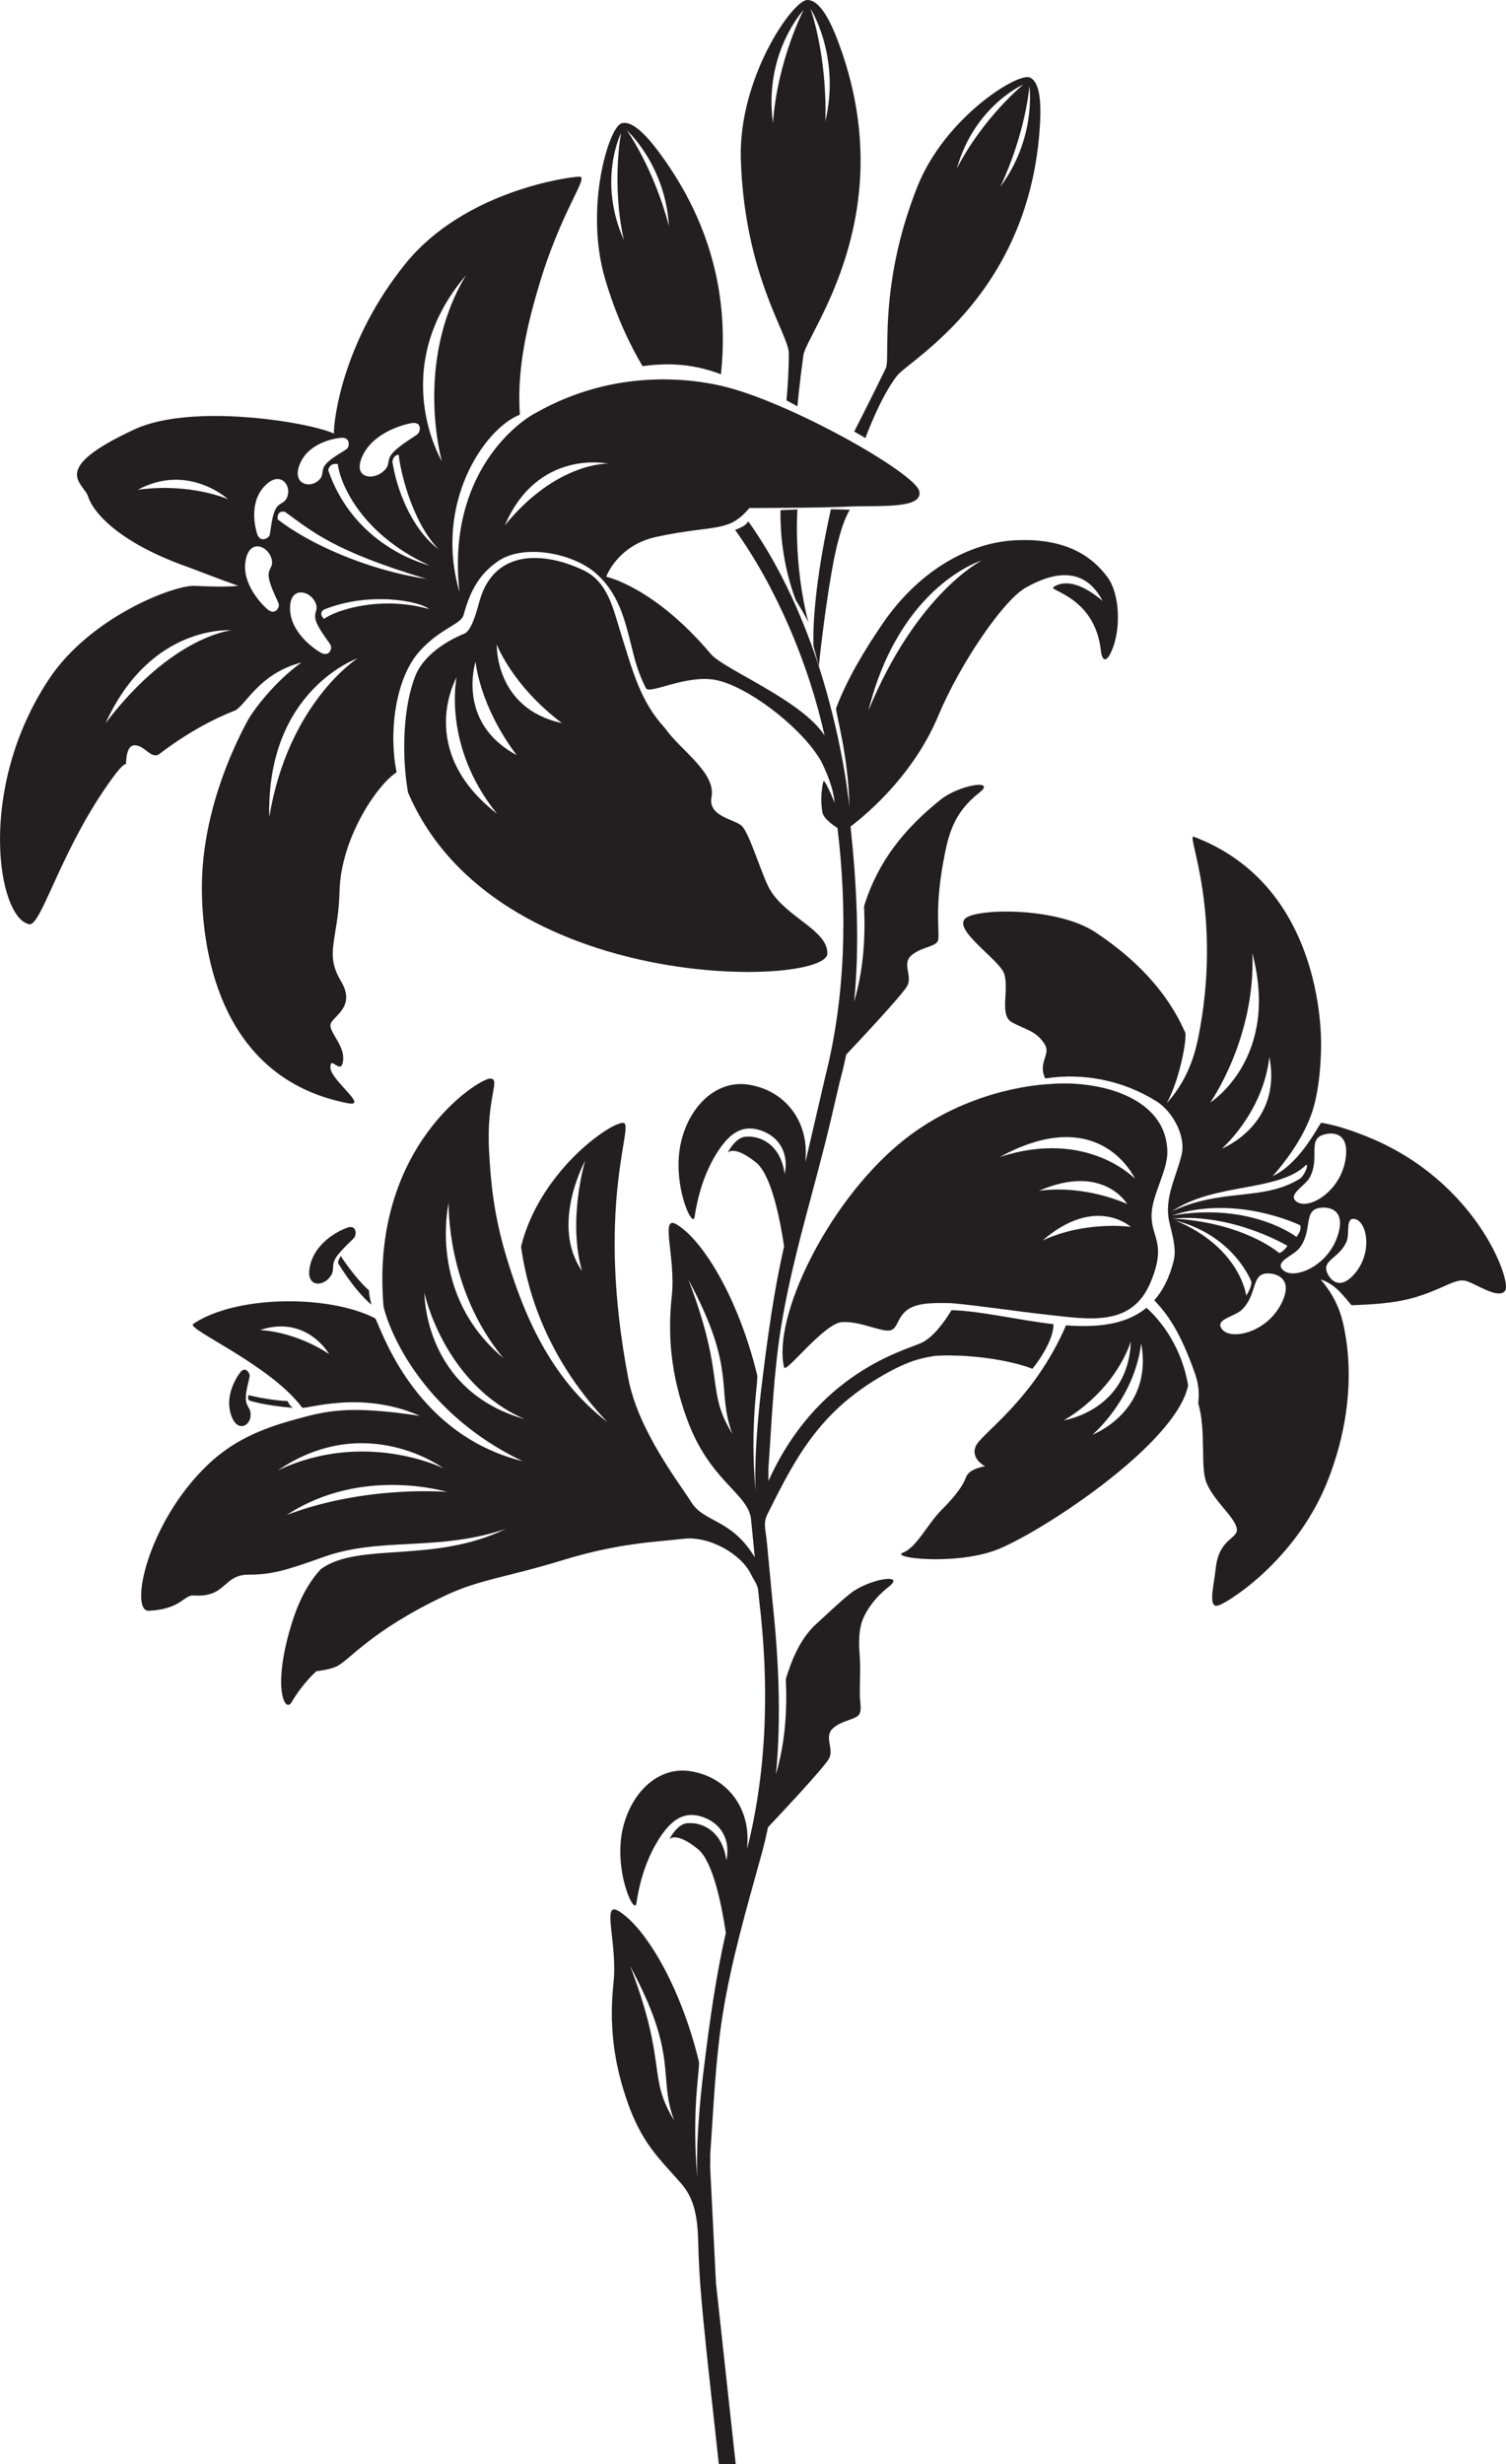 <?xml version="1.0" encoding="utf-8"?>
<!-- Generator: Adobe Illustrator 15.0.0, SVG Export Plug-In . SVG Version: 6.00 Build 0)  -->
<!DOCTYPE svg PUBLIC "-//W3C//DTD SVG 1.1//EN" "http://www.w3.org/Graphics/SVG/1.1/DTD/svg11.dtd">
<svg version="1.1" id="Vrstva_1" xmlns="http://www.w3.org/2000/svg" xmlns:xlink="http://www.w3.org/1999/xlink" x="0px" y="0px"
	 width="248.804px" height="407.043px" viewBox="-312.494 117.503 248.804 407.043"
	 enable-background="new -312.494 117.503 248.804 407.043" xml:space="preserve">
<g id="S_-_15xbubble">
</g>
<g id="M_-_20xbubble">
</g>
<g id="L_-_25xbubble">
</g>
<path fill="#231F20" stroke="#231F20" stroke-width="0.01" d="M1214.134,662.788c37.327,11.41,99.217-5.99,118.146-35.061
	C1301.262,613.987,1238.229,631.997,1214.134,662.788L1214.134,662.788L1214.134,662.788z"/>
<path fill="#231F20" stroke="#231F20" stroke-width="0.01" d="M1275.481,680.502c40.049,37.717,129.131,54.377,171.188,29.445
	C1416.063,673.231,1325.165,656.633,1275.481,680.502L1275.481,680.502L1275.481,680.502z"/>
<path fill="#231F20" stroke="#231F20" stroke-width="0.01" d="M1176.127,649.788c7.813-27.598,43.174-58.908,68.652-59.025
	C1240.93,615.372,1204.739,647.149,1176.127,649.788L1176.127,649.788L1176.127,649.788z"/>
<path fill="#231F20" stroke="#231F20" stroke-width="0.01" d="M1135.606,651.301c-0.863-23.147,18.552-56.016,38.108-62.442
	C1176.867,608.745,1156.94,642.172,1135.606,651.301L1135.606,651.301L1135.606,651.301z"/>
<path fill="#231F20" stroke="#231F20" stroke-width="0.01" d="M1107.797,656.997c-6.6-16.152-1.377-44.428,10.808-54.035
	C1125.978,616.213,1120.53,645.01,1107.797,656.997L1107.797,656.997L1107.797,656.997z"/>
<path fill="#231F20" stroke="#231F20" stroke-width="0.01" d="M1529.178,739.196c-72.848,96.194-174.998,55.694-257.85,5.771
	c-95.558-57.578-191.211-73.725-279.589,13.328c69.561-122.906,188.911-107.104,290.677-44.859
	C1370.285,767.178,1432.922,789.135,1529.178,739.196L1529.178,739.196L1529.178,739.196z"/>
<path fill="#231F20" stroke="#231F20" stroke-width="0.01" d="M1403.797,747.366c20.476,10.104,92.869,18.893,119.871-63.219
	c-54.01-46.072-110.236-50.855-152.068-48.841c17.873-26.672,19.218-58.03,9.91-75.69c-38.426-3.529-73.957,7.276-90.829,19.736
	c2.016-16.099-20.333-38.197-62.101-21.341c49.005-5.604,57.469,21.998,54.646,38.568c16.954-11.85,55.879-27.187,88.34-24.115
	c11.403,23.479-19.549,66.232-22.463,77.644c0,0,113.602-4.158,158.393,41.034C1483.387,746.852,1435.416,750.278,1403.797,747.366
	L1403.797,747.366L1403.797,747.366z"/>
<path fill="#231F20" stroke="#231F20" stroke-width="0.01" d="M889.25,591.325c-24.935-16.762-44.592-62.185-36.41-87.594
	C876.093,515.579,895.946,561.979,889.25,591.325L889.25,591.325L889.25,591.325z"/>
<path fill="#231F20" stroke="#231F20" stroke-width="0.01" d="M848.883,563.268c-41.983-5.604-95.18-50.731-100.707-87.963
	C784.976,475.763,839.021,522.014,848.883,563.268L848.883,563.268L848.883,563.268z"/>
<path fill="#231F20" stroke="#231F20" stroke-width="0.01" d="M915.459,607.717c12.702-18.051,14.24-54.385,1.942-69.674
	C904.563,552.297,903.148,589.336,915.459,607.717L915.459,607.717L915.459,607.717z"/>
<path fill="#231F20" stroke="#231F20" stroke-width="0.01" d="M934.236,632.661c14.247-10.725,24.455-38.273,18.794-53.082
	C939.623,587.342,929.336,615.481,934.236,632.661L934.236,632.661L934.236,632.661z"/>
<path fill="#231F20" stroke="#231F20" stroke-width="0.01" d="M944.334,652.042c12.859-3.906,27.213-20.75,27.038-32.689
	C959.873,621.374,945.314,638.61,944.334,652.042L944.334,652.042L944.334,652.042z"/>
<path fill="#231F20" stroke="#231F20" stroke-width="0.01" d="M746.634,519.088c-15.978-7.326-56.369-46.321-20.426-102.309
	c53.744,9.896,83.9,41.166,103.004,67.139c7.26-23.622,25.338-39.658,40.408-42.673c20.771,21.243,31.554,47.71,32.308,63.849
	c8.638-9.024,32.692-6.407,42.902,26.741c-20.449-31.997-41.042-23.657-49.574-13.918c-1.154-15.886-10.886-46.586-28.483-64.487
	c-19.559,4.578-30.073,43.831-35.478,51.115c0,0-52.669-69.886-101.414-74.703C708.298,471.281,729.546,501.605,746.634,519.088
	L746.634,519.088L746.634,519.088z"/>
<path fill="#231F20" stroke="#231F20" stroke-width="0.01" d="M857.682,688.157c0.306,2.692,3.757,4.002,6.161,3.42
	c5.29-1.269,7.781-6.676,7.589-11.83c-0.921-9.354-9.08-15.35-18.205-15.74c-15.896,0.232-25.723,14.853-22.793,30.441
	c-3.207-3.429-6.335-5.496-8.445-10.638c-7.829,13.769,0.754,32.972,16.009,29.771c5.193,13.576,11.886,25.746,19.921,36.334
	c-16.889-17.928-22.457-11.877-31.016-23.521c-3.133,20.826,18.502,46.431,36.475,30.24c5.499,6.308,11.533,11.939,18.064,16.875
	c-33.849,7.414-69.223-1.658-89.232-36.246c-44.681-77.231,43.615-154.033,116.037-102.828
	c-86.676-73.307-188.627,33.3-129.846,119.211c31.624,46.205,82.697,52.689,127.114,33.802
	c55.125,23.547,109.373,1.715,159.09-23.177c46.569,77.933,169.808,69.134,240.015,32.046
	c-76.279,19.297-170.885,30.946-227.742-38.929c17.954-10.084,37.025-16.828,56.762-20.158c1.906,13.109,0.816,23.572,10.465,36.759
	c8.793-11.033,11.896-25.205,5.668-34.685c16.558,14.314,18.625,44.279,61.531,44.127c-12.602-12.073-19.256-37.02-35.319-47.524
	c24.567,3.832,44.922,15.987,65.728,38.713c-86.374-136.654-202.669,12.953-310.476-1.48
	c109.969-66.096,108.775-251.551,268.837-252.633c-192.578-15.461-168.384,188.387-296.043,245.506
	c-6.594-2.645-12.88-5.92-18.839-9.789c10.259-39.072-1.943-39.647-1.401-63.393c-19.145,8.813-25.719,30.371-19.452,46.229
	c-10.444-10.717-39.994-53.336-17.643-65c4.33-2.254,9.725-2.301,14.261,0.371c4.297,2.527,7.138,8.601,3.995,13.123
	C863.483,689.678,859.81,690.801,857.682,688.157L857.682,688.157L857.682,688.157z"/>
<path fill="#231F20" stroke="#231F20" stroke-width="0.01" d="M1115.569,839.106c-34.17,2.616-69.5-31.619-54.416-71.177
	C1070.242,796.399,1102.733,810.53,1115.569,839.106L1115.569,839.106L1115.569,839.106z"/>
<path fill="#231F20" stroke="#231F20" stroke-width="0.01" d="M1051.829,782.583c-0.604,20.477-12.86,19.859-18.996,34.512
	C1024.277,797.864,1032.74,779.047,1051.829,782.583L1051.829,782.583L1051.829,782.583z"/>
<path fill="#231F20" stroke="#231F20" stroke-width="0.01" d="M862.815,592.161c-132.18-71.99-256.834,79.467-146.327,197.672
	C655.466,673.073,741.041,561.946,862.815,592.161L862.815,592.161L862.815,592.161z"/>
<path fill="#231F20" stroke="#231F20" stroke-width="0.01" d="M1123.676,267.701c-48.055-67.57-142.1-66.679-108.764-30.194
	c-5.897,5.276-4.342,11.376,1.908,14.699c-7.452,1.946-8.734,11.479-2.422,16.104c-8.689,4.064-9.488,12.739-1.864,19.277
	c-6.881,1.789-7.963,8.772-4.125,13.788c-7.063,0.315-9.419,10.115-3.214,13.857c0,0-12.062,9.717,1.356,20.442
	c0,0-9.689,15.18-25.226,8.979c-1.569,9.683-8.889,14.576-17.808,10.3c0.099,7.62-6.683,14.733-13.75,14.81
	c4.189,2.672,4.135,6.62-0.816,10.122c18.604-2.411,41.532,15.871,59.408,0.665c7.333-6.242,9.218-14.021,7.9-23.971
	c21.838,3.673,30.873-7.121,35.327-22.245c16.673,8.86,23.85-6.867,25.109-17.454c18.413,13.794,17.646-37.65,46.696-38.98
	C1122.51,275.624,1122.072,270.799,1123.676,267.701L1123.676,267.701L1123.676,267.701z"/>
<path fill="#231F20" stroke="#231F20" stroke-width="0.01" d="M1174.824,367.459c5.381-1.199,4.518,22.525,4.119,25.047
	C1178.108,389.971,1170.494,368.434,1174.824,367.459L1174.824,367.459L1174.824,367.459z"/>
<path fill="#231F20" stroke="#231F20" stroke-width="0.01" d="M1188.634,331.988c8.833,0.15,0.542,77.699-3.337,85.963
	C1186.283,408.398,1181.787,331.879,1188.634,331.988L1188.634,331.988L1188.634,331.988z"/>
<path fill="#231F20" stroke="#231F20" stroke-width="0.01" d="M1201.881,321.99c8.402,0.843-6.168,65.123-8.922,71.572
	C1194.076,386.456,1196.673,321.476,1201.881,321.99L1201.881,321.99L1201.881,321.99z"/>
<path fill="#231F20" stroke="#231F20" stroke-width="0.01" d="M1216.252,313.917c12.342,2.898-20.361,93.467-25.049,101.992
	C1194.856,406.227,1210.961,312.677,1216.252,313.917L1216.252,313.917L1216.252,313.917z"/>
<path fill="#231F20" stroke="#231F20" stroke-width="0.01" d="M1322.828,417.396c-1.879,21.56-87.479-0.22-103.863,24.712l0.4-3.215
	c1.094-5.032,4.311-9.028,9.681-10.649c8.737-2.631,20.106-1.232,28.042-5.928c5.092-2.81,5.859-9.854,4.181-14.885
	c0.104,4.112-1.091,10.301-5.564,11.951c-9.114,2.782-18.859,1.426-28.027,4.839c-7.942,3.029-10.678,10.08-10.561,17.846
	c-4.99,0.294-9.204,4.07-9.979,9.037c-4.413-1.608-10.36-3.321-17.385-4.199c22.038-27.116,69.707-136.298,66.267-181.973
	c-5.571-74.245-85.642-85.195-72.996-43.9c-10.129-1.638-16.729,7.072-11.597,16.214c-8.635-5.003-15.034,2.083-9.793,10.417
	c-9.448-4.695-18.708,4.591-14.944,14.227c-12.363-5.579-24.137,8.333-17.601,19.764c-33.312,1.967-26.26,46.401-49.053,43.407
	c0,0-4.899,21.901-24.689,16.646c0,0-9.428,23.196-32.937,19.276c0,0-0.216,29.558-32.295,31.305
	c-10.398,0.563-49.543-14.814-53.641-3.707c-5.482,14.852,53.682,11.568,46.853,35.766c-2.586,9.184-15.489,9.896-23.823,8.854
	c0,0,26.686,19.168,9.854,38.007c-33.542,37.54,134.829-1.576,138.899-1.651c-66.58,27.445-67.382,83.688-34.484,57.435
	c40.775-32.56,56.318-12.232,93.146-26.329c18.447-7.066,37.285-24.164,45.134-38.425c2.076,1.157,3.356,1.829,7.537,1.103
	c4.182-0.725,9.745-6.571,8.729-12.41c-0.691-3.946-3.459-7.01-6.982-8.271C1235.351,427.367,1326.412,443.41,1322.828,417.396z
	 M964.567,395.104c-1.322,5.146-20.889,0.563-19.785-4.633C946.102,385.332,965.663,389.917,964.567,395.104z M1243.133,285.443
	c4.8,5.976-0.289,18.353-8.196,18.572C1234.367,296.621,1237.129,289.912,1243.133,285.443z M1230.289,226.344
	c9.188,18.256,15.217,48.622,2.283,66.569C1225.946,273.286,1231.071,245.765,1230.289,226.344z M1177.156,449.873
	c8.785-46.34-18.915-65.405-10.787-87.307c12.883-4.866,8.229-21.697,8.229-21.697c11.314-0.508,6.914-18.846,6.914-18.846
	c14.31,0.769,15.435-13.801,15.435-13.801c11.868,3.529,14.032-8.32,14.032-8.32c9.074,6.278,17.978-1.836,17.978-1.836
	C1239.853,337.622,1191.985,433.535,1177.156,449.873z M1092.485,399.859c0,0,25.108,5.832,32.592,15.969
	c11.813,15.979,27.391,29.015,41.803,35.99c-22.539-1.392-87.018-8.046-99.676-30.33
	C1067.203,421.488,1094.766,412.941,1092.485,399.859z M1106.073,379.363c0,0,12.138,21.662,13.947,26.048
	c-7.793-3.716-16.394-7.963-25.082-8.95C1094.938,396.461,1108.334,396.214,1106.073,379.363z M1109.533,377.189
	c12.268-3.18,22.184-5.961,24.272-14.342c0,0,53.98,42.975,35.779,86.176C1130.943,430.103,1120.232,391.883,1109.533,377.189z
	 M1200.11,301.232c-7.023,4.448-23.349-20.257-16.502-24.972C1190.625,271.806,1206.949,296.518,1200.11,301.232z M1189.514,252.097
	c18.011,5.907,29.571,19.634,32.744,38.274C1204.09,284.545,1192.365,270.998,1189.514,252.097z M1186.17,313.253
	c-6.469,5.229-25.891-17.804-19.641-23.3C1172.998,284.724,1192.42,307.763,1186.17,313.253z M1176.781,330.906
	c-6.742,7.059-28.961-13.445-22.472-20.723C1161.055,303.131,1183.264,323.627,1176.781,330.906z M1168.682,351.136
	c-7.825,7.415-32.34-17.516-24.793-25.206C1151.701,318.509,1176.235,343.434,1168.682,351.136z M1222.971,265.844
	c-14.598-11.821-15.598-21.751-21.628-35.409C1218.057,231.6,1229.549,250.439,1222.971,265.844z M1190.611,206.511
	c1.974-5.002,12.026-1.974,15.338-0.754c3.316,1.248,12.896,5.538,11.122,10.609c-1.98,5.016-12.027,1.98-15.353,0.753
	C1198.403,215.873,1188.83,211.596,1190.611,206.511z M1177.255,229.043c4.2-5.756,17.7,3.852,13.638,9.704
	C1186.692,244.504,1173.192,234.903,1177.255,229.043z M1167.353,242.969c3.838-4.42,14.885,4.88,11.17,9.41
	C1174.678,256.805,1163.646,247.505,1167.353,242.969z M1155.141,255.318c5.716-6.441,21.054,6.805,15.509,13.391
	C1164.926,275.15,1149.604,261.904,1155.141,255.318z M1136.856,269.743c7.635-8.107,29.002,11.465,21.607,19.785
	C1150.823,297.628,1129.455,278.07,1136.856,269.743z M1115.907,292.845c7.134-8.032,32.333,13.582,25.466,21.868
	C1134.239,322.744,1109.047,301.13,1115.907,292.845z M1102.071,310.375c8.889,2.57,28.385,9.341,20.819,21.792
	c-7.99,13.144-25.383,0.274-35.909-4.222C1095.76,324.93,1101.563,314.966,1102.071,310.375z M1083.487,329.098
	c0,0,11.17,6.084,19.75,11.135c13.59,7.983,8.276,31.338-5.455,21.771c-7.896-5.488-23.232-15.262-31.571-16.427
	C1073.961,345.07,1082.143,336.594,1083.487,329.098z M1057.503,346.256c0,0,22.434,6.305,32.116,16.215
	c10.271,10.491,2.131,24.711-11.711,18.996c-12.463-5.152-24.866-18.297-39.093-17.955
	C1043.084,362.766,1051.082,358.948,1057.503,346.256z M1027.206,366.383c0,0,21.864-1.604,36.563,11.958
	c12.556,11.575,1.196,24.718-15.381,18.222c-14.897-5.838-37.066-4.969-37.066-4.969
	C1022.937,382.618,1025.984,373.716,1027.206,366.383z M1008.535,395.898c7.593-0.191,40.131-0.568,37.791,11.945
	c-2.337,12.5-43.784,3.159-51.195,1.707C1007.843,404.773,1008.847,398.092,1008.535,395.898z M976.7,464.867
	c7.134-11.17-2.938-25-7.84-27.563c10.528-0.145,35.278-3.543,36.271,11.965C1006.051,463.646,986.977,464.086,976.7,464.867z
	 M975.186,434.104c10.722-2.345,16.386-11.164,9.875-22.952c7.642,1.427,41.121,3.88,40.573,13.454
	C1025.024,435.27,982.892,433.926,975.186,434.104z M1029.104,472.871c4.764-19.023,34.475-25.342,30.76-46.641
	c24.047,24.45,74.327,27.356,98.881,27.286C1115.75,459.576,1072.274,468.801,1029.104,472.871z M1196.504,459.769
	c-31.604,9.177-64.231,12.067-93.953,27.329c-13.377,6.867-31.989,17.01-37.76,31.92c3.766-15.856,22.451-28.007,35.607-35.449
	c28.87-16.193,62.52-24.334,95.215-28.193C1205.522,454.217,1206.092,456.986,1196.504,459.769z"/>
<path fill="#231F20" stroke="#231F20" stroke-width="0.01" d="M978.479,422.029c1.023-13.131-33.401-17.264-42.204-23.451
	c-2.819,39.925-75.564-33.564-82.137-5.654c-5.317,22.574,83.355,7.408,71.224,51.309c9.23,3.797,9.803,12.844,2.524,19.168
	c11.448-3.118,26.671,0.72,36.976,6.805c18.353-14.09-13.448-39.856-13.448-39.856C956.611,430.191,977.766,431.13,978.479,422.029z
	 M876.702,398.757c-1.946,5.414-18.904-0.35-17.144-5.825C861.506,387.511,878.464,393.268,876.702,398.757z"/>
<path fill="#231F20" stroke="#231F20" stroke-width="0.01" stroke-miterlimit="10" d="M-123.087,333.551
	c-3.434,2.823-8.199,3.283-13.289,2.895c-5.357,12.414-14.053,17.893-14.923,19.98c-0.87,2.087,1.565,3.305,1.565,3.305
	s-2.609,0.348-3.131,1.739c-0.521,1.392-1.565,2.956-4,5.392c-2.435,2.436-4.174,6.262-6.435,7.131
	c-2.261,0.87,8.349,2.088,15.131-0.348c6.74-2.419,29.949-17.369,31.956-27.283C-117.431,339.234-121.432,335.023-123.087,333.551z
	 M-125.669,339.129c-0.398,11.455-11.115,13.015-11.115,13.015S-128.783,347.929-125.669,339.129z M-132.022,354.521
	c0,0,6.909-5.836,8.06-15.099C-121.89,350.695-132.022,354.521-132.022,354.521z"/>
<path fill="#231F20" stroke="#231F20" stroke-width="0.01" stroke-miterlimit="10" d="M-122.211,317.59
	c0.28-3.034,2.599-6.833,2.567-9.777c-0.097-9.089-11.323-11.936-19.48-11.219c-2.764,0.125-14.61,1.304-24.872,9.915
	c-12.02,10.085-20.872,28.698-18.958,36.873c0.255,1.083,6.609-7.306,9.566-7.479s6.262,1.564,7.827,1.392
	c1.565-0.174,1.17-2.645,3.653-3.827c1.952-0.929,5.168-0.679,6.609-0.695c5.479,0.522,10.094,1.275,15.827,1.914
	c7.044,0.781,13.975,2.02,17.058-5.349C-119.557,322.51-122.613,321.93-122.211,317.59z M-140.272,322.439
	c8.8-7.608,14.603-2.253,14.603-2.253S-133.058,319.093-140.272,322.439z M-140.863,314.219c10.667-4.638,14.609,2.204,14.609,2.204
	S-132.978,313.175-140.863,314.219z M-147.357,308.654c16.698-9.161,22.38,3.594,22.38,3.594S-132.862,303.9-147.357,308.654z"/>
<path fill="#231F20" stroke="#231F20" stroke-width="0.01" stroke-miterlimit="10" d="M-275.777,218.452
	c0,0-9.847-0.54-19.492,7.891C-287.58,215.551-275.777,218.452-275.777,218.452z"/>
<path fill="#231F20" stroke="#231F20" stroke-width="0.01" stroke-miterlimit="10" d="M-244.243,168.272
	c0,0-2.617,6.654-0.584,16.89C-251.587,175.935-244.243,168.272-244.243,168.272z"/>
<path fill="#231F20" stroke="#231F20" stroke-width="0.01" stroke-miterlimit="10" d="M-242.152,215.928
	c-10.146-3.653-20.987-4.463-24.755-2.607c-1.04-0.786-0.023-1.745-0.023-1.745C-257.167,209.898-245.05,214.188-242.152,215.928z"
	/>
<path fill="#231F20" stroke="#231F20" stroke-width="0.01" stroke-miterlimit="10" d="M-287.489,193.027
	c9.218-3.652,14.436,3.827,14.436,3.827S-279.488,193.027-287.489,193.027z"/>
<path fill="#231F20" stroke="#231F20" stroke-width="0.01" stroke-miterlimit="10" d="M-260.53,247.641
	c-1.217-18.088,11.305-22.437,11.305-22.437S-257.399,230.248-260.53,247.641z"/>
<path fill="#231F20" stroke="#231F20" stroke-width="0.01" stroke-miterlimit="10" d="M-218.184,188.412
	c0,0-8.141,2.523-12.735,15.3C-230.013,189.869-218.184,188.412-218.184,188.412z"/>
<path fill="#231F20" stroke="#231F20" stroke-width="0.01" stroke-miterlimit="10" d="M-271.32,348.846c0,0,2.022,0.777,7.215,1.227
	c-0.376-0.217-0.659-0.621-0.895-1.117c-2.991-0.104-6.451-0.982-6.451-0.982S-271.606,348.648-271.32,348.846z"/>
<path fill="#231F20" stroke="#231F20" stroke-width="0.01" stroke-miterlimit="10" d="M-255.151,320.324
	c-1.454,0.536-5.462,2.49-6.195,6.652c-0.526,2.994,1.952,3.14,3.244,1.619c1.144-1.349,0.166-1.835,1.095-3.32
	c0.931-1.484,2.938-3.045,3.136-3.471C-253.585,321.193-253.699,319.787-255.151,320.324z"/>
<path fill="#231F20" stroke="#231F20" stroke-width="0.01" stroke-miterlimit="10" d="M-174.107,124.176
	c-1.204-3.166-2.951-6.716-5.033-6.667c-2.438,0.056-11.365,12.95-10.958,26.238c0.589,19.25,7.89,28.989,7.917,32.043
	c0.034,3.671-0.373,7.846-0.373,7.846l1.799,0.985c0,0,0.289-3.42,0.991-8.452C-179.251,172.504-163.22,152.786-174.107,124.176z
	 M-184.792,137.878c-1.591-11.659,5.08-18.754,5.08-18.754S-184.063,127.454-184.792,137.878z M-176.145,137.594
	c0.33-11.002-2.462-18.688-2.462-18.688S-173.578,126.692-176.145,137.594z"/>
<path fill="#231F20" stroke="#231F20" stroke-width="0.01" stroke-miterlimit="10" d="M-142.359,130.31
	c-2.019-0.869-14.046,6.652-18.568,18.019c-6.551,16.466-4.413,28.364-5.222,30.021c-3.069,6.292-5.217,10.437-5.217,10.437
	l1.842,1.073c0,0,2.456-6.752,5.218-10.282c2.083-2.662,22.102-13.506,23.635-41.747
	C-140.501,134.705-140.635,131.052-142.359,130.31z M-143.418,131.457c0,0-6.609,5.392-11.016,13.915
	C-151.478,134.936-143.418,131.457-143.418,131.457z M-147.245,148.386c4.292-9.16,4.812-16.697,4.812-16.697
	S-141.158,140.153-147.245,148.386z"/>
<path fill="#231F20" stroke="#231F20" stroke-width="0.01" stroke-miterlimit="10" d="M-272.815,344.235
	c-0.776,1.026-2.701,4.196-1.341,7.436c0.977,2.329,2.857,1.437,3.043-0.163c0.168-1.457-0.756-1.521-0.774-2.977
	c-0.018-1.457,0.686-3.449,0.633-3.836C-271.33,344.137-272.042,343.205-272.815,344.235z"/>
<path fill="#231F20" stroke="#231F20" stroke-width="0.01" stroke-miterlimit="10" d="M-256.201,324.994c0,0-0.636,1.01-0.371,1.271
	c0,0,2.573,4.358,5.434,6.756c-0.141-0.684-0.365-1.328-0.401-2.347C-253.962,328.516-256.201,324.994-256.201,324.994z"/>
<path fill="#231F20" stroke="#231F20" stroke-width="0.01" stroke-miterlimit="10" d="M-185.21,264.611
	c-1.424-2.314-3.479-9.74-4.87-10.783c-1.392-1.043-5.459-1.543-4.871-4.638c0.772-4.058-5.121-7.712-7.717-11.435
	c-4.106-4.448-5.324-9.494-7.277-15.688c-1.242-3.938-2.101-8.408-6.108-10.33c-6.526-3.132-14.697-3.525-17.161,4.87
	c-0.34,1.158-1.228,5.021-2.551,5.565c-3.251,1.338-6.841,3.711-8.147,7.08c-1.917,4.944-2.292,12.686-1.172,19.156
	c14.35,33.607,69.1,32.107,69.267,26.637C-175.702,271.221-182.428,269.133-185.21,264.611z M-237.05,229.378
	c0,0-2.435,11.305,6.694,22.583C-244.007,241.379-237.05,229.378-237.05,229.378z M-233.919,226.77c0,0,0.521,7.131,6.784,15.479
	C-237.224,236.857-233.919,226.77-233.919,226.77z M-230.425,223.946c0,0,2.462,6.711,10.778,13.016
	C-230.829,234.553-230.425,223.946-230.425,223.946z"/>
<path fill="#231F20" stroke="#231F20" stroke-width="0.01" stroke-miterlimit="10" d="M-178.088,224.248l0.869,3.305
	c0,0,0.783-8.001,2.174-15.915c1.391-7.914,2.957-9.914,2.957-9.914s-1.827-0.087-3.131-0.087
	C-178.61,216.769-178.088,224.248-178.088,224.248z"/>
<path fill="#231F20" stroke="#231F20" stroke-width="0.01" stroke-miterlimit="10" d="M-292.532,243.988
	c0,0,0.279-0.955-0.026-1.049C-292.568,243.54-292.532,243.988-292.532,243.988z"/>
<path fill="#231F20" stroke="#231F20" stroke-width="0.01" stroke-miterlimit="10" d="M-203.69,142.566
	c-1.873-2.508-4.316-5.227-6.115-4.691c-2.106,0.625-6.178,14-2.709,25.731c1.764,5.964,3.981,10.675,6.175,14.377
	c3.437-0.435,7.611-0.667,12.947,1.337C-192.439,170.306-193.115,156.731-203.69,142.566z M-209.882,139.434
	c0,0-1.619,8.376,0.459,17.742C-213.841,147.269-209.882,139.434-209.882,139.434z M-208.978,138.982c0,0,6.403,5.68,7.005,15.9
	C-204.548,145.101-208.978,138.982-208.978,138.982z"/>
<path fill="#231F20" stroke="#231F20" stroke-width="0.01" stroke-miterlimit="10" d="M-183.538,201.783
	c-0.174,8.522,2.55,14.9,2.55,14.9s1.16,1.855,2.029,3.564c-2.492-9.594-1.796-18.58-1.796-18.58L-183.538,201.783z"/>
<path fill="#231F20" stroke="#231F20" stroke-width="0.01" stroke-miterlimit="10" d="M-129.515,212.879
	c-2.004-2.704-6.012-6.611-15.327-6.112c-8.204,0.44-16.228,5.611-21.738,13.625c-3.058,4.446-5.949,9.276-7.771,14.076
	c-0.185,0.485,2.069,7.883,2.185,16.347c-0.928-8.523-3.005-16.125-3.166-16.743c-2.811-10.88-7.378-21.798-13.532-30.421
	c-0.464,0.667-1.043,0.958-2.175,1.392c6.87,9.625,12.167,22.177,14.785,34.003c-3.724-5.873-16.632-10.924-18.813-13.508
	c-9.392-11.131-17.277-12.755-17.277-12.755s1.806-5.207,8.349-6.609c9.608-2.059,11.827-0.58,15.305-4.754
	c0,0,11.13,0.001,16.233-0.231c5.102-0.232,12.523,0.462,11.827-2.552s-21.567-14.841-32.699-17.393
	c-4.652-1.067-17.296-3.051-30.522,4.404c-2.64,1.278-14.931,9.859-12.728,29.687c-4.29-14.61,4.058-27.017,9.972-29.336
	c-0.58-7.884,1.458-15.524,3.014-20.871c3.711-12.754,8.465-18.437,6.842-18.437s-19.017,2.319-28.756,14.378
	c-10.262,12.705-11.827,25.509-11.827,28.06c-3.942-1.855-23.422-5.103-32.93-0.696c-14.402,6.674-8.348,8.813-7.653,11.131
	c0.609,2.027,4.216,7.22,16.118,11.479c1.708,0.612,5.102,1.972,8.697,3.246c-2.783,0.232-4.872,0.084-7.305,0
	c-3.362-0.115-17.161,5.103-24.002,15.422c-11.988,18.083-8.477,39.485-3.247,40.467c1.856,0.348,4.87-11.016,12.175-21.915
	c2.542-3.793,3.485-4.623,3.801-4.527c0.022-1.235,0.246-3.125,1.417-3.125c1.74,0,2.767,2.47,4.174,1.392
	c4.462-3.42,9.049-5.846,12.291-7.072c1.813-0.687,3.942-6.146,11.131-8.001c-4.522,3.246-8.004,7.962-8.875,9.56
	c-2.612,4.792-7.809,15.94-7.59,28.472c0.232,13.219,4.871,31.074,24.119,34.785c3.535,0.683-2.9-3.826-2.9-5.913
	c0-2.087,1.74,1.391,2.088-1.043c0.348-2.435-2.088-4.521-2.088-5.913s4.431-2.821,1.74-7.305
	c-2.783-4.638-0.432-6.836-0.232-14.843c0.219-8.757,6.223-17.611,9.431-19.646c-1.313-6.325-0.324-15.452,3.838-20.049
	c3.428-3.785,6.79-4.364,7.223-5.937c1.029-3.735,2.403-6.583,5.622-8.843c4.348-3.052,12.543-1.318,16.233,1.94
	c4.285,3.786,4.996,8.766,6.404,14.065c0.461,1.738,1.093,3.382,1.879,4.931c0.556,1.094,6.677-2.309,11.52-1.361
	c5.148,1.007,13.459,7.337,16.837,12.485c0.197,0.3,0.49,0.656,0.877,1.535c0.15,0.341,1.708,3.431,1.939,6.272
	c-0.986-2.376-1.764-3.994-1.877-3.484c-0.374,1.681-0.425,3.434-0.152,4.991c0.14,0.993,1.45,1.972,2.505,2.667
	c1.646,13.711,1.34,27.761-1.998,40.971l-3.31,14.242c0.014-0.349,0.028-0.708,0.044-1.083c0.261-6.175-3.739-10.871-9.479-11.741
	c-5.131-0.777-9.571,3.326-11.044,9.219c-1.74,6.956,1.857,14.762,2.173,12.609c0.87-5.914,2.951-9.493,4-11.045
	c2-2.956,4.068-4.206,6.958-3.218c3.305,1.13,4.609,4.088,3.914,7.218c-0.609-4.783-3.914-6.435-6.522-6.174
	c-1.644,0.165-2.87,2.61-2.87,2.61s1.044-1.305,4.696,1.651c2.52,2.04,3.962,9.457,4.616,13.863
	c-1.629,7.011-2.734,15.012-3.622,22.302c-0.072,0.589-1.429,10.709-1.082,18.275c-1.043-11.219,0.47-18.408,0.246-19.327
	c-3.076-12.665-8.946-22.273-13.289-24.879c-2.849-1.709-0.116,5.334-0.812,11.827c-0.696,6.493-0.172,13.007,2.55,20.407
	c3.71,10.088,9.827,12.059,10.522,16.232l0.647,6.525c-0.119-0.184-0.231-0.357-0.325-0.504c-3.748-5.852-8.123-5.32-10.153-8.578
	c-2.03-3.258-8.766-11.803-10.428-20.459c-5.41-28.192,0.805-41.446-0.688-42.2c-1.393-0.703-13.838,7.475-17.027,20.407
	c0.8,5.627,3.276,17.357,14.267,28.988c-9.525-7.254-13.874-18.057-16.59-26.953c-2.26-7.403-2.681-12.809-2.959-17.628
	c-0.529-9.165,2.027-12.163,0.157-12.168c-1.8-0.006-19.807,11.057-17.601,37.529c0.084,1.014,4.339,16.761,23.062,25.698
	c-18.781-4.608-23.838-23.324-24.481-23.651c-7.748-3.939-23.045-3.773-30.02,0.956c-1.207,0.818,12.768,6.745,17.983,13.798
	c0.348,0.47,9.608-3.016,19.487,1.391c-12.017-1.811-15.516-0.801-20.627,0.592c-5.817,1.584-10.398,3.611-14.479,7.527
	c-10.043,9.629-12.942,24.232-9.691,24.07c5.327-0.264,5.783-2.652,7.401-2.534c5.421,0.394,4.812-3.427,9.044-3.435
	c3.706-0.005,6-0.611,12.379-2.904c9.492-3.412,18.879-0.836,30.154-4.658c-11.907,5.828-24.364,2.084-30.596,6.684
	c-1.337,1.438-3.198,4.056-4.599,8.396c-3.521,10.911-1.336,15.473-0.22,13.576c1.888-3.208,4.105-5.141,4.105-5.141
	s1.989-0.213,3.239-0.745c2.134-0.906,5.514-5.81,18.021-11.737c5.667-2.686,10.114-3.006,19.437-5.865
	c9.458-2.901,15.521-2.996,19.895-3.527c4.373-0.531,9.656,2.566,11.227,5.879c0.367,0.777,0.897,1.387,1.158,2.42l0.2,1.942
	c1.646,13.712,1.339,27.761-1.999,40.97c0.014-0.349,0.027-0.708,0.043-1.083c0.262-6.175-3.739-10.87-9.479-11.74
	c-5.132-0.778-9.572,3.325-11.045,9.218c-1.74,6.957,1.857,14.763,2.173,12.609c0.87-5.912,2.951-9.492,4-11.044
	c2-2.956,4.068-4.206,6.958-3.218c3.304,1.131,4.609,4.088,3.913,7.218c-0.609-4.782-3.913-6.435-6.522-6.175
	c-1.645,0.165-2.871,2.61-2.871,2.61s1.044-1.305,4.696,1.651c2.521,2.04,3.963,9.457,4.616,13.863
	c-1.629,7.012-2.734,15.012-3.621,22.302c-0.072,0.589-1.429,10.708-1.082,18.274c-1.043-11.218,0.47-18.408,0.245-19.326
	c-3.077-12.666-8.946-22.273-13.29-24.879c-2.849-1.71-0.115,5.334-0.811,11.826s-0.172,13.006,2.55,20.406
	c0.814,2.212,1.854,4.343,3.179,6.293c1.615,2.379,3.612,4.365,5.487,6.527c0.902,1.043,1.506,2.187,1.913,3.395
	c0.738,2.191,0.831,4.596,0.888,6.987c0.1,4.204,0.462,8.397,0.869,12.581c0.757,7.784,1.679,15.557,2.51,23.333h2.779
	l-3.258-29.895l-0.955-19.048c0.015-0.725,0.017-1.462,0.009-2.207c0.554-7.791,0.843-15.58,2.092-23.31
	c1.434-8.872,3.988-17.586,6.378-26.237c0.408-1.477,0.758-2.977,1.07-4.484c2.016-2.138,9.335-9.936,10.085-11.36
	c0.87-1.651-0.87-3.564,0.609-4.956c1.478-1.392,4-1.479,4.435-2.436c0.369-0.814,0.06-2.055,0.049-2.904
	c-0.019-1.514,0.05-3.025,0.047-4.538c-0.001-0.649-0.015-1.299-0.055-1.948c-0.046-0.752-0.122-1.512-0.114-2.265
	c0.02-1.933,0.187-3.4,1.17-5.101c0.964-1.666,2.225-3.061,3.741-4.242c2.914-2.271-3.311-1.289-6.348,1.13
	c-1.972,1.571-3.757,3.337-5.626,5.024c-2.59,2.34-4.039,5.832-5.038,9.104c0.25,5.675-0.153,10.63-1.645,15.785
	c0.937-9.56,0.421-19.434-0.598-28.96c-0.202-2.123-0.408-4.246-0.604-6.369c-0.104-1.119-0.204-2.238-0.319-3.356
	c-0.092-0.888-0.29-1.767-0.291-2.662c-0.002-1.009,0.389-1.614,0.821-2.481c0.229-0.46,0.458-0.919,0.689-1.378
	c0.457-0.904,0.919-1.806,1.395-2.7c0.905-1.703,1.856-3.384,2.896-5.008c1.8-2.81,3.886-5.43,6.337-7.697
	c1.979-1.83,4.164-3.43,6.466-4.828c1.701-1.032,3.474-1.984,5.336-2.694c1.25-0.477,2.532-0.788,3.852-0.991
	c0.135-0.021,0.275-0.055,0.412-0.062c5.945-0.313,12.514,0.782,15.991,2.146c1.208-1.483,3.489-4.842,3.476-7.364
	c-5.854-0.669-11.957-2.175-16.838-2.313c-1.059,1.753-2.981,4.52-5.063,5.445c-2.949,1.312-17.167,4.943-25.201,22.812
	c0.016-0.724,0.017-1.462,0.009-2.206c0.554-7.792,0.844-15.582,2.092-23.311c1.896-11.727,5.648-23.083,8.324-34.642l1.364-5.837
	c0.408-1.478,0.758-2.977,1.07-4.485c2.017-2.138,9.335-9.936,10.085-11.36c0.87-1.652-0.87-3.565,0.609-4.957
	c1.479-1.392,4-1.479,4.435-2.436c0.436-0.956-0.608-4.696,0.87-12.87c0.829-4.587,1.653-8.261,6-11.653
	c2.914-2.272-3.311-1.29-6.348,1.13c-6,4.783-10.436,10.262-12.696,17.654c0.25,5.674-0.153,10.63-1.645,15.785
	c0.937-9.56,0.421-19.433-0.597-28.96c3.361-2.576,10.56-8.899,14.507-18.327c3.605-8.615,10.718-19.033,14.425-21.137
	c4.272-2.424,9.617-3.806,12.722,2.204c-4.708-4.007-7.214-2.905-8.115-2.305c-0.9,0.601,6.813,1.604,7.815,10.418
	c0.225,1.991,0.948,1.942,1.702,0.3C-127.212,221.494-127.511,215.583-129.515,212.879z M-289.75,198.419
	c8.349-4.522,14.958,1.565,14.958,1.565S-281.053,197.202-289.75,198.419z M-295.066,237c7.482-16.514,20.841-15.378,20.841-15.378
	S-284.072,222.499-295.066,237z M-252.858,193.434c1.449-4.153,6.417-5.649,8.195-6.014c1.775-0.368,1.708,1.077,1.287,1.666
	c-0.293,0.41-2.863,1.752-4.162,3.151c-1.299,1.398-0.225,2.015-1.754,3.248C-251.02,196.875-253.899,196.42-252.858,193.434z
	 M-263.149,194.689c1.148-3.793,5.4-4.7,6.928-4.864c1.522-0.165,1.5,1.201,1.152,1.717c-0.244,0.359-2.43,1.368-3.518,2.561
	c-1.086,1.193-0.143,1.892-1.433,2.903C-261.476,198.147-263.973,197.419-263.149,194.689z M-241.978,213.145
	c-9.856-1.45-19.538-5.855-24.656-9.847c0,0-0.225-1.519,1.201-1.261C-260.878,205.319-257.399,208.509-241.978,213.145z
	 M-268.319,197.364c2.179-1.84,3.838,0.163,3.369,1.952c-0.417,1.586-1.431,0.998-2.095,2.468c-0.665,1.473-0.724,3.879-0.956,4.247
	c-0.336,0.524-1.58,1.085-2.033-0.378C-270.49,204.187-271.346,199.924-268.319,197.364z M-268.41,218.076
	c-1.258-1.145-4.505-4.702-3.363-8.6c0.822-2.803,3.447-1.758,4.086,0.148c0.566,1.689-0.666,1.645-0.383,3.35
	s1.643,3.984,1.654,4.442C-266.4,218.072-267.156,219.217-268.41,218.076z M-264.553,217.419c0.286-2.906,3.06-2.368,4.043-0.614
	c0.87,1.553-0.348,1.739,0.248,3.361c0.595,1.623,2.355,3.609,2.452,4.056c0.136,0.643-0.394,1.909-1.838,1.021
	C-261.097,224.354-264.949,221.463-264.553,217.419z M-268.009,252.511c-0.521-21.045,14.61-26.263,14.61-26.263
	S-264.878,233.553-268.009,252.511z M-258.964,219.755c-1.025-1.024-0.003-1.557-0.003-1.557c7.481-3.025,15.819-1.409,17.396-0.068
	C-249.863,215.812-257.23,218.414-258.964,219.755z M-258.276,195.177c0,0,0.175-1.272,1.6-1.014
	c0.197,2.357,3.161,11.271,15.21,16.781C-245.804,209.783-254.674,205.667-258.276,195.177z M-247.666,193.786
	c0,0,0.065-1.105,1.05-1.164c0.197,2.358,2.087,10.956,6.609,15.652C-244.645,204.796-247.021,198.071-247.666,193.786z
	 M-235.484,162.938c-8.696,14.436-4,30.785-4,30.785S-248.703,178.417-235.484,162.938z M-229.1,204.307
	c5.448-12.759,17.091-10.208,17.091-10.208S-220.526,193.779-229.1,204.307z M-198.79,328.846
	c8.174,15.132,4.522,18.088,7.305,25.566C-196.008,347.107-192.529,345.195-198.79,328.846z M-216.333,327.48
	c-5.334-7.653,0.522-18.263,0.522-18.263S-218.767,318.958-216.333,327.48z M-269.549,337.217c7.77-2.567,11.453,4.001,11.453,4.001
	S-263.081,337.646-269.549,337.217z M-239.208,360.071c0,0-12.994-6.48-27.406,0.352
	C-252.054,350.477-239.208,360.071-239.208,360.071z M-265.136,367.777c12.439-8.17,26.52-3.807,26.52-3.807
	S-251.96,362.789-265.136,367.777z M-238.358,316.137c0,0-0.521,14.203,9.044,25.742
	C-241.994,331.334-238.358,316.137-238.358,316.137z M-242.387,331.023c0,0,3.112,15.039,16.618,20.934
	C-242.579,347.225-242.387,331.023-242.387,331.023z M-208.408,442.252c8.174,15.133,4.522,18.089,7.305,25.567
	C-205.626,460.515-202.147,458.602-208.408,442.252z M-169.044,234.944c5.218-20.872,18.784-24.872,18.784-24.872
	S-161.044,215.464-169.044,234.944z"/>
<path fill="#231F20" stroke="#231F20" stroke-width="0.01" stroke-miterlimit="10" d="M-86.598,305.291
	c-3.696-1.492-6.128-2.085-7.649-2.303c-0.96,1.434-3.743,6.826-8.004,8.826c4.871-5.566,6.387-9.793,6.943-12.024
	c0.471-1.897,0.94-4.738,1.058-8.76c0.175-5.914-1.217-27.829-21.045-35.308c-1.256-0.474,4.957,12.784,0.696,33.567
	c-0.25,0.83-1.043,6.001-5.13,10.437c2.261-4.175,3.354-10.906,3.036-11.636c-3.008-6.893-8.278-12.208-14.775-16.541
	c-6.262-4.174-19.132-4-21.394-2.435c-2.574,1.781,5.49,6.903,6.262,9.218c0.87,2.609-0.803,6.821,1.217,8
	c2.087,1.217,4.174,1.392,5.566,3.826c0.887,1.554-1.246,2.983,0.013,5.494c6.316-0.969,12.868,0.315,18.415,3.805
	c2.563,1.615,4.853,5.669,4.119,8.773c-0.861,3.652-2.914,7.131-2.06,11.052c0.418,1.92,1.251,4.389,0.759,6.419
	c-0.69,2.849-1.798,4.993-3.212,6.6c2.135,2.274,4.289,5.149,6.75,12.21c0.666,1.907,0.664,3.586,0.496,4.786
	c1.338,4.469,0.333,10.478,1.33,13.041c1.217,3.132,4.645,5.657,5.044,7.653c0.348,1.738-2.957,1.566-3.479,6.609
	c-0.305,2.939-1.391,6.783,0.521,6.088c1.913-0.696,13.05-7.805,18.089-20.872c4.055-10.515,3.653-19.046,2.783-23.915
	c-0.319-1.787-0.87-5.392-4.087-9.045c2.609,0.783,4.087,3.132,5.131,4.262c2.223-0.102,6.78-0.16,10.783-1.391
	c4.522-1.393,6.436-3.131,8.175-2.609c1.74,0.521,5.392,3.131,6.436,1.566C-62.77,329.119-68.509,312.596-86.598,305.291z
	 M-93.939,304.976c1.426-0.487,4.166-0.506,3.822,3.391c-0.508,5.713-5.971,9.04-8.057,7.724c-1.85-1.168,1.264-2.607,2.055-4.08
	C-94.393,308.804-96.501,305.849-93.939,304.976z M-110.666,307.278c0,0,6.84-5.914,7.883-15.19
	C-100.58,303.336-110.666,307.278-110.666,307.278z M-105.601,274.955c4.637,17.393-6.957,24.697-6.957,24.697
	S-105.021,288.984-105.601,274.955z M-96.665,309.889c0.206,0.169,0.069,0.619-0.174,1.13c-0.29,0.608-0.663,1.06-0.87,1.188
	c-6.202,3.826-12.77,1.463-21.206,5.42C-111.826,312.801-101.187,314.454-96.665,309.889z M-97.651,319.931
	c0,0,0.088,0.567-0.116,1.031c-0.166,0.378-0.537,0.884-0.537,0.884s-7.479-5.828-20.653-3.523
	C-108.217,314.713-97.651,319.931-97.651,319.931z M-118.827,318.801c10.044-0.914,19.032,4.509,19.032,4.509
	s-0.161,0.318-0.639,0.753c-0.306,0.277-0.695,0.465-0.695,0.465S-106.869,319.453-118.827,318.801z M-118.348,319.105
	c9.826,2.521,12.609,10.174,12.609,10.174s0,0.523-0.218,1.045c-0.337,0.808-0.652,1.217-0.652,1.217
	S-107.564,323.584-118.348,319.105z M-100.529,332.268c-2.244,5.277-8.466,6.76-10.044,4.865c-1.399-1.682,2.006-2.092,3.214-3.249
	c2.63-2.518,1.535-5.979,4.24-6.02C-101.61,327.841-98.999,328.666-100.529,332.268z M-100.465,327.369
	c-1.646-1.441,1.653-2.38,2.666-3.711c2.205-2.898,0.582-6.146,3.248-6.61c1.485-0.257,4.194,0.149,3.246,3.944
	C-92.698,326.559-98.611,328.992-100.465,327.369z M-89.012,328.271c-2.285,2.357-3.776,0.606-4.25-0.567
	c-0.849-2.106,2.186-2.39,3.273-5.244c0.502-1.312-0.292-4.079,1.465-3.543C-86.545,319.518-85.66,324.813-89.012,328.271z"/>
</svg>
